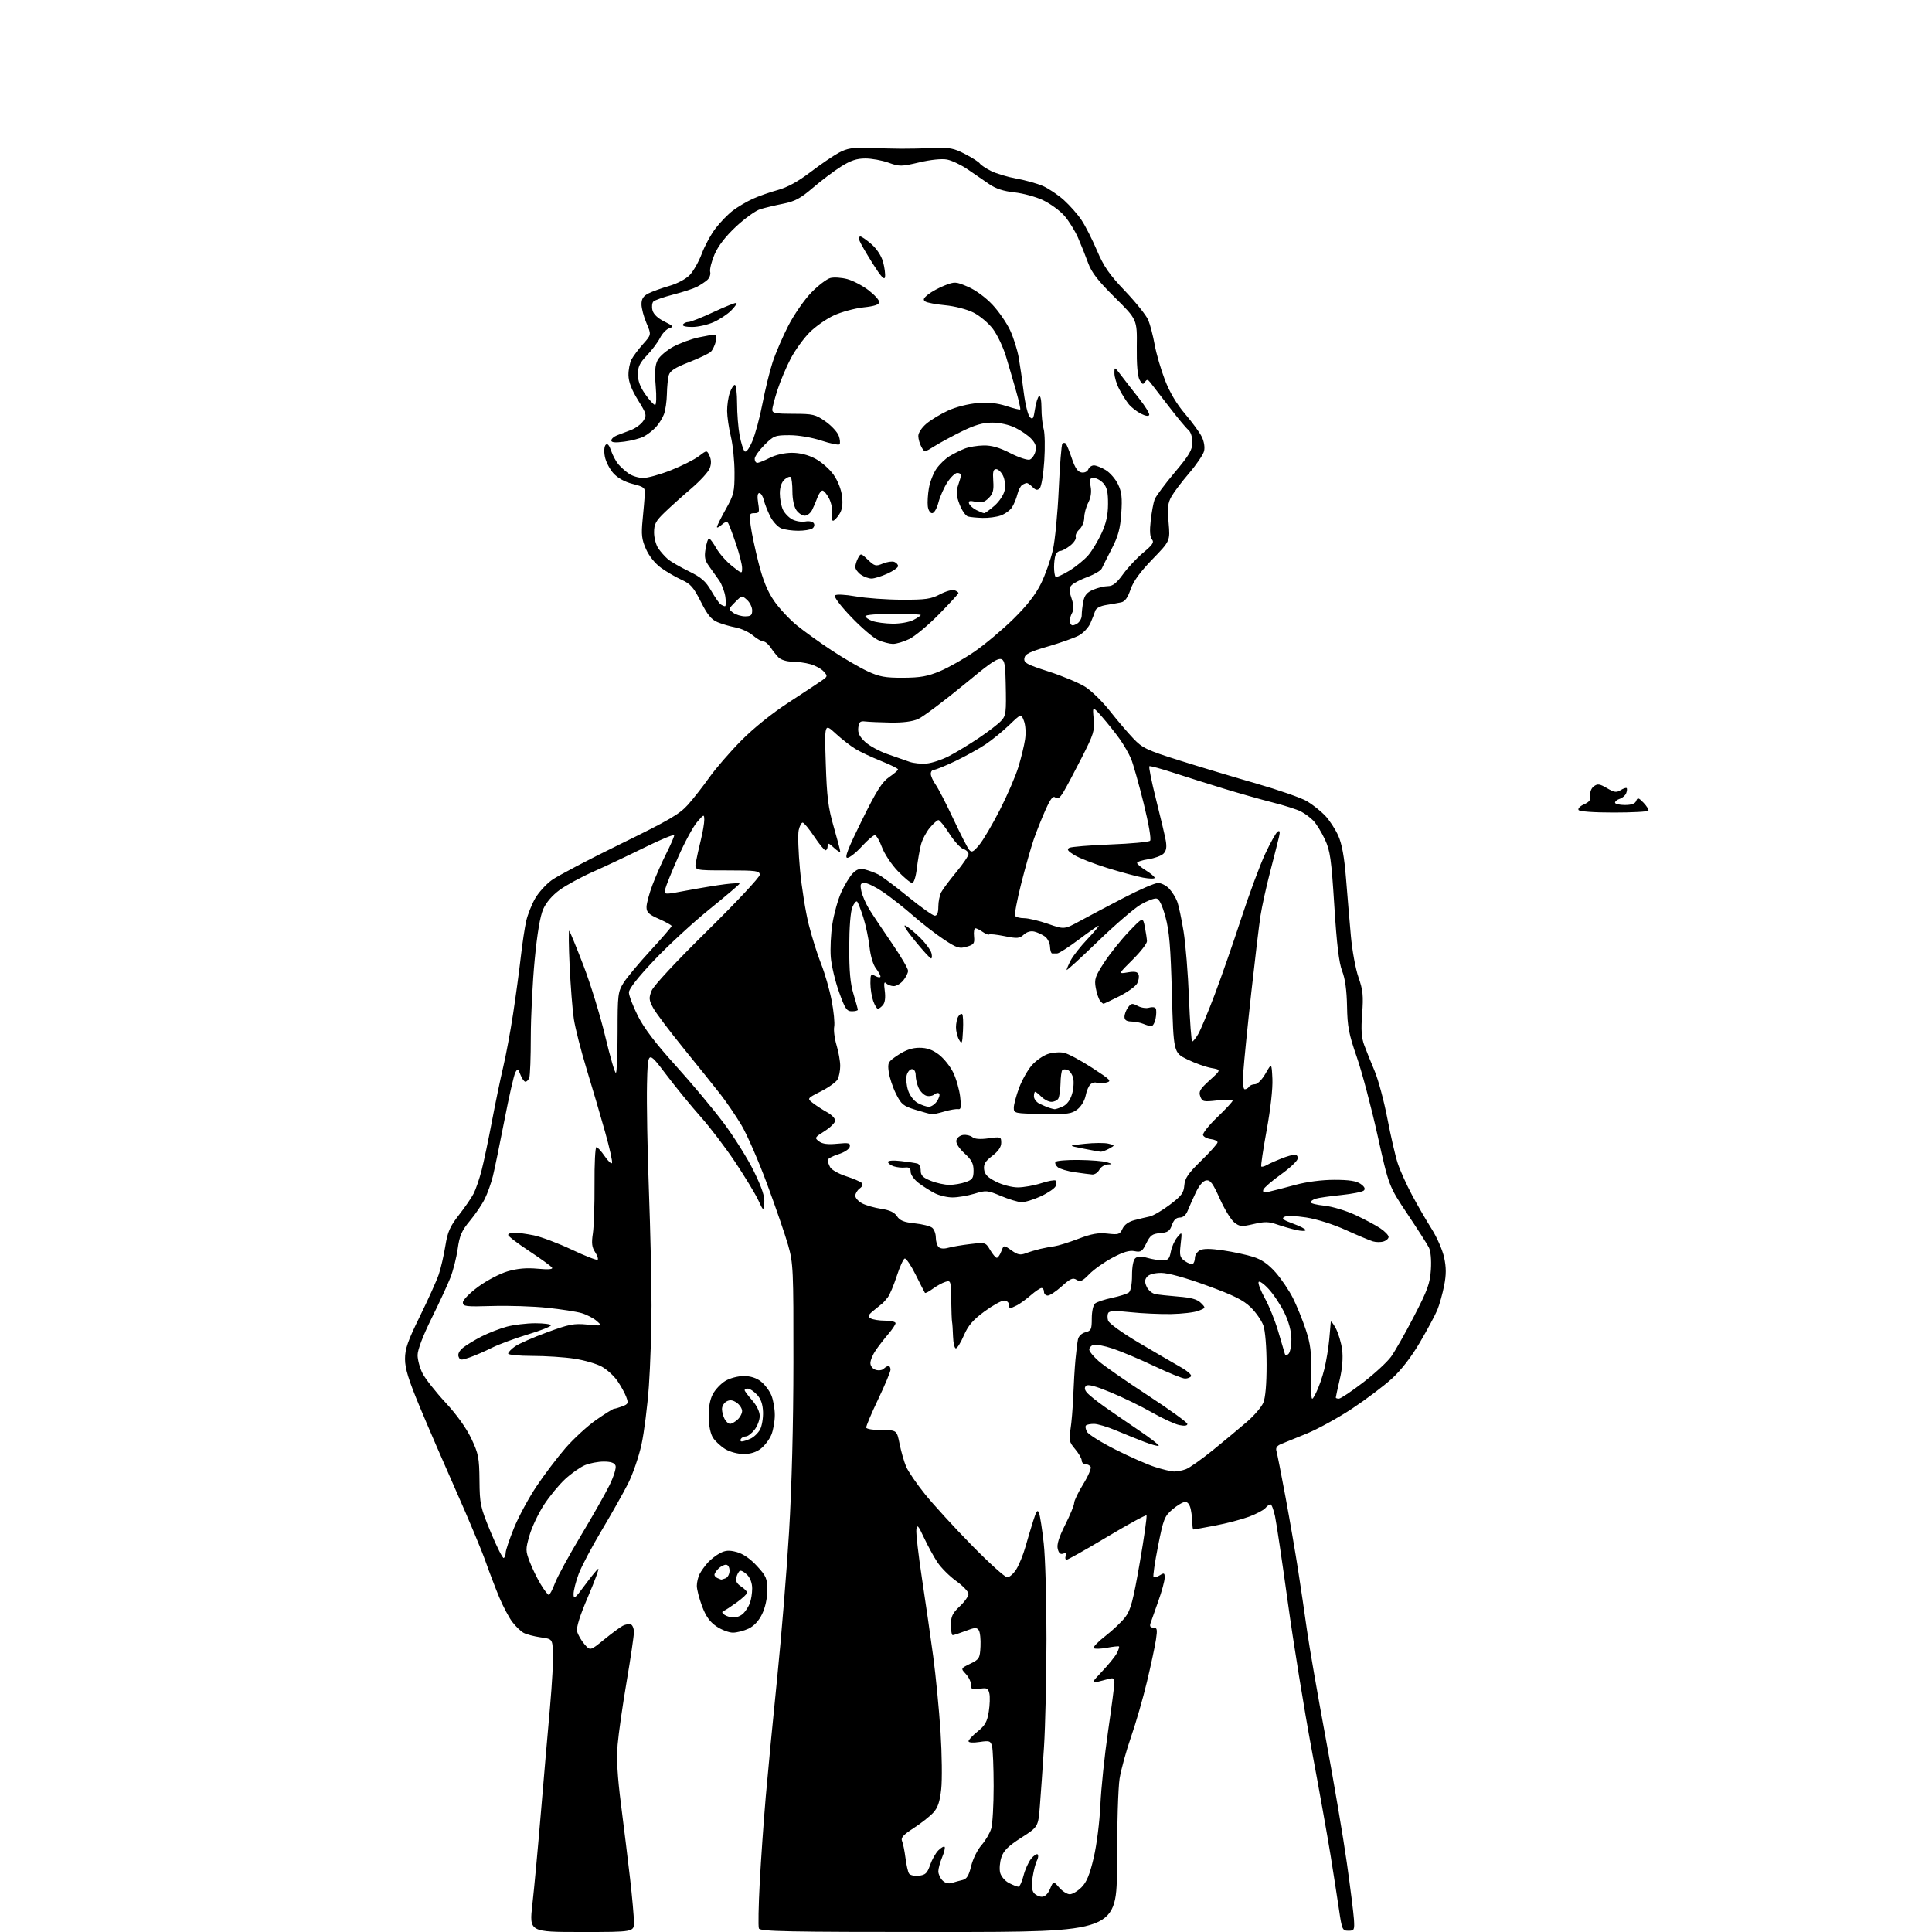 <?xml version="1.0" encoding="UTF-8" standalone="no"?>
<svg 
  version="1.1" 
  xmlns="http://www.w3.org/2000/svg" 
  xmlns:xlink="http://www.w3.org/1999/xlink" 
  xmlns:svg="http://www.w3.org/2000/svg"
  xmlns:rdf="http://www.w3.org/1999/02/22-rdf-syntax-ns#"
  xmlns:cc="http://creativecommons.org/ns#"
  xmlns:dc="http://purl.org/dc/elements/1.1/"
  viewBox="0 0 768 768"
  width="768"
  height="768"
>
<style>svg {background-color: white; }</style>"
<path stroke="none" fill="black" fill-rule="evenodd" d="M231.19,768.00C210.37,768.00 210.37,768.00 211.64,756.91C212.33,750.81 213.83,734.73 214.96,721.16C216.10,707.60 217.73,688.62 218.60,679.00C219.46,669.38 220.01,659.25 219.83,656.51C219.50,651.52 219.50,651.52 214.87,650.86C212.33,650.50 209.31,649.70 208.16,649.09C207.02,648.47 204.98,646.52 203.64,644.74C202.30,642.96 199.98,638.59 198.49,635.02C197.00,631.46 194.51,624.94 192.95,620.52C191.39,616.11 186.22,603.73 181.45,593.00C176.69,582.27 170.14,567.13 166.90,559.34C162.40,548.54 161.00,544.00 161.00,540.22C161.00,536.20 162.11,533.01 166.93,523.22C170.19,516.59 173.56,509.12 174.41,506.62C175.25,504.13 176.43,499.03 177.03,495.29C177.92,489.68 178.86,487.55 182.41,483.00C184.78,479.98 187.42,476.13 188.28,474.46C189.14,472.78 190.56,468.63 191.44,465.24C192.32,461.84 194.16,453.09 195.54,445.78C196.92,438.48 198.94,428.74 200.03,424.15C201.12,419.55 202.88,410.10 203.94,403.15C205.00,396.19 206.39,386.00 207.01,380.50C207.64,375.00 208.62,368.48 209.20,366.00C209.78,363.52 211.35,359.57 212.69,357.21C214.03,354.85 217.02,351.54 219.32,349.87C221.62,348.19 233.85,341.76 246.50,335.58C265.95,326.08 270.12,323.66 273.50,319.86C275.70,317.39 279.52,312.50 282.00,309.00C284.48,305.51 290.13,298.97 294.58,294.47C299.54,289.45 306.86,283.56 313.58,279.19C319.58,275.28 325.54,271.34 326.82,270.44C329.02,268.89 329.05,268.71 327.42,266.91C326.47,265.86 324.08,264.56 322.10,264.01C320.12,263.46 316.84,263.01 314.82,263.01C312.75,263.00 310.43,262.28 309.50,261.36C308.60,260.46 307.17,258.66 306.32,257.36C305.47,256.06 304.18,255.00 303.46,255.00C302.74,255.00 300.86,253.91 299.28,252.58C297.70,251.25 294.63,249.83 292.46,249.43C290.28,249.02 287.04,248.08 285.26,247.33C282.77,246.30 281.21,244.39 278.59,239.18C275.70,233.44 274.50,232.08 270.92,230.47C268.59,229.41 264.92,227.27 262.76,225.71C260.38,223.98 258.02,221.05 256.79,218.26C255.08,214.40 254.87,212.53 255.45,206.58C255.83,202.69 256.22,198.18 256.32,196.58C256.49,193.86 256.14,193.56 251.50,192.37C248.29,191.55 245.54,190.02 243.80,188.09C242.32,186.44 240.80,183.46 240.43,181.47C240.04,179.39 240.18,177.42 240.77,176.83C241.46,176.14 242.15,176.89 242.92,179.16C243.55,181.00 244.84,183.41 245.78,184.53C246.73,185.65 248.61,187.34 249.97,188.28C251.33,189.23 253.91,190.00 255.70,190.00C257.48,190.00 262.45,188.61 266.72,186.92C271.00,185.22 275.96,182.73 277.75,181.37C281.00,178.90 281.00,178.90 282.06,181.23C282.77,182.80 282.80,184.40 282.13,186.16C281.59,187.59 278.31,191.17 274.85,194.13C271.39,197.08 266.64,201.35 264.28,203.62C260.67,207.09 260.00,208.35 260.00,211.65C260.00,213.80 260.77,216.67 261.72,218.03C262.66,219.39 264.35,221.29 265.47,222.25C266.59,223.21 270.30,225.37 273.73,227.04C278.75,229.49 280.50,231.00 282.69,234.79C284.18,237.38 285.88,239.83 286.45,240.23C287.03,240.64 287.81,240.98 288.19,240.98C288.57,240.99 288.63,239.31 288.34,237.25C288.04,235.19 286.94,232.26 285.90,230.75C284.85,229.24 283.05,226.70 281.89,225.11C280.19,222.78 279.92,221.43 280.48,218.11C280.86,215.85 281.47,214.00 281.84,214.01C282.20,214.01 283.50,215.76 284.72,217.90C285.93,220.03 288.75,223.22 290.97,224.97C295.00,228.17 295.00,228.17 295.00,225.76C295.00,224.43 293.90,220.12 292.56,216.18C291.22,212.23 289.82,208.52 289.46,207.94C289.03,207.24 288.15,207.46 286.90,208.59C285.86,209.54 285.00,209.95 285.00,209.50C285.00,209.06 286.57,205.88 288.50,202.43C291.73,196.67 292.00,195.52 291.98,187.84C291.98,183.25 291.32,176.80 290.52,173.50C289.72,170.20 289.06,165.65 289.04,163.40C289.02,161.14 289.49,157.88 290.10,156.15C290.70,154.42 291.60,153.00 292.10,153.00C292.59,153.00 293.00,156.31 293.00,160.36C293.00,164.41 293.46,170.14 294.01,173.08C294.57,176.02 295.46,178.86 295.98,179.38C296.58,179.98 297.71,178.52 299.05,175.41C300.21,172.71 302.03,166.00 303.08,160.51C304.14,155.01 305.95,147.59 307.12,144.01C308.29,140.43 311.10,133.90 313.36,129.50C315.62,125.10 319.72,119.17 322.48,116.32C325.24,113.48 328.68,110.86 330.12,110.50C331.55,110.14 334.57,110.35 336.82,110.95C339.07,111.56 342.85,113.53 345.21,115.33C347.57,117.13 349.50,119.25 349.50,120.05C349.50,121.09 347.72,121.70 343.21,122.19C339.76,122.57 334.49,124.00 331.52,125.36C328.54,126.73 324.17,129.79 321.80,132.17C319.44,134.55 316.08,139.20 314.34,142.50C312.60,145.80 310.24,151.39 309.09,154.92C307.94,158.44 307.00,162.04 307.00,162.92C307.00,164.24 308.40,164.50 315.41,164.50C323.16,164.50 324.16,164.74 328.15,167.54C330.53,169.21 332.91,171.79 333.43,173.27C333.95,174.75 334.07,176.26 333.71,176.63C333.34,176.99 330.10,176.33 326.50,175.15C322.70,173.90 317.40,173.00 313.86,173.00C308.11,173.00 307.54,173.22 303.88,176.88C301.75,179.02 300.00,181.49 300.00,182.38C300.00,183.27 300.47,184.00 301.04,184.00C301.61,184.00 303.84,183.10 306.00,182.00C308.34,180.81 311.89,180.00 314.80,180.00C317.98,180.00 321.22,180.81 324.09,182.33C326.52,183.61 329.79,186.48 331.36,188.71C333.09,191.18 334.42,194.58 334.74,197.37C335.11,200.65 334.78,202.68 333.60,204.48C332.70,205.87 331.59,207.00 331.15,207.00C330.71,207.00 330.54,205.71 330.77,204.13C331.00,202.56 330.46,199.86 329.57,198.13C328.68,196.41 327.50,195.00 326.95,195.00C326.40,195.00 325.50,196.24 324.95,197.75C324.41,199.26 323.44,201.51 322.81,202.75C322.18,203.99 320.86,205.00 319.89,205.00C318.91,205.00 317.41,204.00 316.56,202.78C315.64,201.47 315.00,198.45 315.00,195.44C315.00,192.63 314.70,190.03 314.33,189.66C313.96,189.30 312.84,189.74 311.83,190.65C310.67,191.70 310.00,193.70 310.00,196.11C310.00,198.20 310.54,201.09 311.19,202.53C311.85,203.97 313.55,205.75 314.96,206.48C316.38,207.21 318.71,207.59 320.15,207.31C321.63,207.03 323.09,207.34 323.51,208.02C323.92,208.68 323.64,209.61 322.88,210.10C322.12,210.58 319.62,210.98 317.32,210.98C315.01,210.99 311.99,210.57 310.61,210.04C309.22,209.51 307.23,207.37 306.18,205.29C305.14,203.21 303.99,200.26 303.62,198.75C303.26,197.24 302.46,196.00 301.85,196.00C301.12,196.00 300.96,197.35 301.38,200.00C301.96,203.62 301.82,204.00 299.88,204.00C297.89,204.00 297.79,204.35 298.41,209.02C298.77,211.77 300.18,218.41 301.54,223.77C303.29,230.66 305.09,235.06 307.70,238.85C309.72,241.79 313.80,246.17 316.77,248.59C319.73,251.00 325.99,255.50 330.68,258.59C335.37,261.68 341.75,265.39 344.85,266.83C349.59,269.03 351.88,269.45 359.00,269.42C365.85,269.39 368.71,268.88 373.71,266.78C377.13,265.34 383.32,261.82 387.47,258.96C391.61,256.09 398.55,250.26 402.88,246.00C408.33,240.63 411.70,236.29 413.86,231.88C415.57,228.37 417.67,222.41 418.53,218.64C419.39,214.87 420.44,203.97 420.87,194.41C421.29,184.85 421.95,176.72 422.32,176.35C422.69,175.97 423.29,175.96 423.65,176.31C424.00,176.67 425.09,179.33 426.07,182.23C427.36,186.06 428.42,187.59 429.93,187.82C431.13,188.00 432.26,187.47 432.61,186.57C432.94,185.71 433.95,185.00 434.86,185.00C435.76,185.01 437.89,185.85 439.58,186.89C441.27,187.92 443.47,190.47 444.46,192.56C445.90,195.58 446.15,197.92 445.73,204.06C445.32,210.15 444.51,213.11 441.93,218.14C440.12,221.64 438.34,225.18 437.97,226.00C437.59,226.82 435.09,228.31 432.39,229.31C429.70,230.31 426.86,231.75 426.08,232.52C424.88,233.70 424.86,234.54 425.94,237.81C426.94,240.86 426.96,242.20 426.04,243.93C425.38,245.16 425.10,246.82 425.41,247.62C425.85,248.76 426.42,248.85 427.99,248.01C429.12,247.40 430.00,245.91 430.00,244.59C430.00,243.30 430.29,240.79 430.65,239.01C431.13,236.58 432.12,235.43 434.62,234.39C436.44,233.62 439.08,233.00 440.47,233.00C442.34,233.00 443.89,231.76 446.43,228.25C448.32,225.64 451.94,221.77 454.48,219.66C458.21,216.55 458.87,215.55 457.92,214.40C457.12,213.44 456.96,211.03 457.43,206.90C457.81,203.55 458.51,199.79 458.98,198.54C459.46,197.29 463.02,192.49 466.90,187.88C472.77,180.91 473.96,178.89 473.98,175.87C473.99,173.71 473.34,171.70 472.37,170.89C471.47,170.15 467.98,165.95 464.62,161.56C461.25,157.17 457.95,152.88 457.27,152.04C456.23,150.74 455.89,150.72 455.13,151.89C454.40,152.99 453.96,152.80 452.98,150.96C452.19,149.49 451.80,144.77 451.89,137.84C452.03,127.02 452.03,127.02 443.18,118.26C436.45,111.59 433.90,108.30 432.53,104.50C431.53,101.75 429.73,97.23 428.51,94.45C427.29,91.68 424.85,87.76 423.08,85.74C421.31,83.73 417.53,80.97 414.68,79.61C411.83,78.25 406.68,76.84 403.24,76.47C398.94,76.01 395.82,74.99 393.24,73.21C391.18,71.79 387.34,69.15 384.70,67.35C382.07,65.55 378.35,63.78 376.44,63.42C374.35,63.03 369.97,63.48 365.41,64.55C358.28,66.23 357.56,66.24 353.17,64.66C350.60,63.74 346.46,62.99 343.96,63.00C340.56,63.00 338.12,63.82 334.27,66.25C331.44,68.04 326.42,71.83 323.11,74.67C318.24,78.85 315.98,80.06 311.29,80.99C308.11,81.62 304.01,82.60 302.18,83.17C300.35,83.74 296.02,86.86 292.55,90.10C288.40,93.99 285.50,97.75 284.04,101.13C282.83,103.95 282.05,107.07 282.31,108.07C282.57,109.07 282.04,110.53 281.14,111.31C280.24,112.10 278.38,113.32 277.02,114.03C275.65,114.74 271.43,116.12 267.63,117.09C263.84,118.07 260.28,119.32 259.74,119.86C259.19,120.41 259.02,121.96 259.37,123.32C259.76,124.89 261.46,126.51 264.06,127.80C267.66,129.58 267.90,129.90 266.06,130.48C264.92,130.84 263.26,132.57 262.38,134.32C261.50,136.07 259.15,139.20 257.16,141.27C254.32,144.24 253.55,145.85 253.55,148.80C253.55,151.35 254.50,153.89 256.52,156.75C258.16,159.07 259.90,160.97 260.40,160.98C260.90,160.99 261.02,157.71 260.65,153.44C260.18,147.84 260.38,145.16 261.43,143.14C262.21,141.63 265.02,139.24 267.67,137.81C270.33,136.38 274.88,134.72 277.80,134.11C280.71,133.50 283.58,133.00 284.16,133.00C284.81,133.00 284.96,134.06 284.54,135.75C284.17,137.26 283.30,139.08 282.61,139.79C281.92,140.49 278.02,142.37 273.93,143.96C268.31,146.15 266.35,147.41 265.85,149.17C265.49,150.45 265.15,153.83 265.10,156.68C265.04,159.54 264.52,163.14 263.93,164.68C263.35,166.23 261.88,168.56 260.68,169.85C259.48,171.13 257.33,172.80 255.91,173.54C254.48,174.28 250.99,175.20 248.16,175.57C244.54,176.05 243.00,175.91 243.00,175.11C243.00,174.47 244.01,173.56 245.25,173.07C246.49,172.58 249.00,171.62 250.83,170.94C252.66,170.25 254.85,168.63 255.71,167.33C257.17,165.09 257.06,164.63 253.57,158.98C251.05,154.90 249.86,151.77 249.82,149.15C249.79,147.03 250.34,144.22 251.03,142.90C251.72,141.58 253.79,138.82 255.62,136.77C258.95,133.05 258.95,133.05 256.98,128.44C255.89,125.91 255.00,122.53 255.00,120.94C255.00,118.79 255.71,117.69 257.75,116.65C259.26,115.88 262.99,114.54 266.03,113.66C269.26,112.73 272.66,110.92 274.21,109.29C275.67,107.75 277.81,103.96 278.97,100.85C280.12,97.74 282.58,93.22 284.43,90.80C286.27,88.38 289.35,85.21 291.26,83.75C293.16,82.30 296.70,80.20 299.11,79.09C301.53,77.99 306.05,76.38 309.17,75.54C312.99,74.49 317.24,72.17 322.17,68.41C326.20,65.34 331.30,61.87 333.50,60.69C336.77,58.94 338.91,58.59 345.25,58.81C349.51,58.95 355.36,59.09 358.25,59.11C361.14,59.13 366.88,59.02 371.00,58.85C377.55,58.59 379.16,58.90 383.68,61.26C386.53,62.74 389.15,64.43 389.50,65.00C389.85,65.56 391.82,66.89 393.87,67.93C395.93,68.98 400.51,70.36 404.05,71.00C407.60,71.63 412.36,72.97 414.62,73.96C416.89,74.96 420.64,77.49 422.96,79.58C425.27,81.67 428.40,85.21 429.89,87.44C431.39,89.67 434.15,95.10 436.03,99.50C438.76,105.94 440.96,109.11 447.25,115.71C451.55,120.23 455.69,125.41 456.45,127.22C457.20,129.03 458.35,133.44 459.00,137.01C459.64,140.58 461.48,146.89 463.07,151.03C464.97,155.96 467.74,160.62 471.08,164.53C473.89,167.81 476.88,171.92 477.73,173.64C478.65,175.52 479.01,177.82 478.63,179.35C478.27,180.76 475.62,184.67 472.74,188.04C469.86,191.40 466.69,195.58 465.70,197.33C464.22,199.93 464.01,201.80 464.54,207.77C465.17,215.03 465.17,215.03 458.08,222.34C453.18,227.41 450.51,231.09 449.40,234.33C448.28,237.62 447.17,239.14 445.65,239.45C444.47,239.69 441.79,240.16 439.70,240.50C437.37,240.87 435.69,241.77 435.37,242.81C435.09,243.74 434.23,245.94 433.46,247.70C432.70,249.47 430.60,251.69 428.79,252.65C426.98,253.61 421.45,255.56 416.50,257.00C409.21,259.12 407.44,260.01 407.20,261.69C406.93,263.49 408.17,264.16 416.89,266.96C422.38,268.73 428.91,271.46 431.39,273.03C433.86,274.60 438.28,278.92 441.19,282.62C444.11,286.33 448.30,291.25 450.51,293.56C454.14,297.39 455.85,298.19 469.01,302.34C476.98,304.85 490.70,308.97 499.50,311.50C508.30,314.04 517.30,317.17 519.50,318.47C521.70,319.77 524.94,322.33 526.70,324.16C528.46,326.00 530.84,329.64 532.00,332.25C533.46,335.56 534.39,340.71 535.07,349.25C535.61,355.99 536.47,366.23 536.99,372.00C537.50,377.77 538.86,385.20 540.02,388.50C541.79,393.56 542.02,395.83 541.48,403.00C540.99,409.37 541.21,412.50 542.32,415.50C543.14,417.70 544.99,422.31 546.44,425.75C547.89,429.19 550.17,437.69 551.51,444.65C552.85,451.61 554.69,459.60 555.61,462.40C556.53,465.21 559.08,470.88 561.28,475.00C563.48,479.12 567.00,485.20 569.10,488.51C571.20,491.81 573.43,496.92 574.07,499.87C574.93,503.92 574.93,506.67 574.06,511.11C573.42,514.35 572.20,518.68 571.35,520.75C570.49,522.81 567.39,528.59 564.45,533.60C561.06,539.38 557.00,544.64 553.31,548.02C550.11,550.94 542.94,556.35 537.38,560.02C531.81,563.70 523.71,568.14 519.38,569.90C515.04,571.65 510.46,573.52 509.19,574.05C507.63,574.70 507.04,575.58 507.40,576.76C507.69,577.72 509.30,585.91 510.99,594.97C512.67,604.03 514.92,617.08 515.99,623.97C517.07,630.86 518.66,641.67 519.54,648.00C520.42,654.33 523.78,673.67 527.00,691.00C530.22,708.33 534.00,730.60 535.39,740.50C536.79,750.40 538.06,760.52 538.22,763.00C538.48,767.21 538.34,767.50 536.00,767.50C533.63,767.50 533.44,767.06 532.26,759.00C531.57,754.33 530.07,744.65 528.92,737.50C527.77,730.35 524.39,711.45 521.41,695.50C518.44,679.55 514.17,653.23 511.94,637.00C509.70,620.77 507.41,605.36 506.85,602.75C506.29,600.14 505.48,598.00 505.04,598.00C504.60,598.00 503.70,598.66 503.03,599.46C502.36,600.27 499.44,601.81 496.54,602.90C493.64,603.98 487.56,605.58 483.02,606.44C478.49,607.30 474.60,608.00 474.39,608.00C474.18,608.00 474.00,606.93 474.00,605.63C474.00,604.32 473.72,601.84 473.38,600.13C472.98,598.14 472.16,597.01 471.12,597.04C470.23,597.06 467.96,598.40 466.07,600.01C462.90,602.72 462.47,603.81 460.33,614.64C459.05,621.08 458.25,626.59 458.55,626.88C458.85,627.18 459.97,626.88 461.05,626.20C462.77,625.13 463.00,625.25 462.97,627.24C462.96,628.48 461.82,632.65 460.44,636.50C459.06,640.35 457.66,644.29 457.35,645.25C456.94,646.47 457.30,647.00 458.50,647.00C459.99,647.00 460.13,647.64 459.52,651.75C459.13,654.36 457.52,661.90 455.94,668.50C454.37,675.10 451.51,685.00 449.59,690.50C447.68,696.00 445.64,703.42 445.06,707.00C444.49,710.58 444.01,725.76 444.01,740.75C444.00,768.00 444.00,768.00 373.11,768.00C312.59,768.00 302.13,767.79 301.67,766.57C301.36,765.79 301.52,757.57 302.01,748.32C302.50,739.07 303.59,723.62 304.42,714.00C305.25,704.38 307.28,683.23 308.94,667.00C310.60,650.77 312.72,624.67 313.66,609.00C314.74,591.03 315.38,566.09 315.40,541.50C315.44,504.63 315.32,502.09 313.30,495.00C312.13,490.88 308.37,479.95 304.95,470.72C301.54,461.49 296.93,450.92 294.71,447.22C292.49,443.52 288.75,438.02 286.39,435.00C284.03,431.98 277.46,423.79 271.80,416.82C266.13,409.84 260.65,402.55 259.61,400.61C257.95,397.50 257.88,396.68 259.04,393.79C259.83,391.83 268.79,382.20 281.19,370.00C292.64,358.73 302.01,348.71 302.01,347.75C302.00,346.17 300.71,346.00 289.02,346.00C276.05,346.00 276.05,346.00 276.63,342.75C276.95,340.96 277.84,336.96 278.61,333.86C279.37,330.75 279.98,327.15 279.96,325.86C279.92,323.60 279.80,323.64 277.07,326.83C275.50,328.67 272.15,334.86 269.63,340.58C267.10,346.31 264.77,352.06 264.45,353.36C263.85,355.73 263.85,355.73 273.18,353.96C278.30,353.00 285.09,351.88 288.25,351.49C291.41,351.09 294.00,350.99 294.00,351.26C294.00,351.53 288.62,356.10 282.05,361.42C275.48,366.73 265.58,375.85 260.05,381.69C253.53,388.57 250.00,393.08 250.00,394.51C250.00,395.73 251.59,399.90 253.53,403.78C255.97,408.67 260.57,414.72 268.54,423.53C274.86,430.51 283.46,440.79 287.63,446.36C291.81,451.94 297.24,460.60 299.69,465.62C302.89,472.18 304.05,475.69 303.82,478.12C303.49,481.50 303.49,481.50 301.38,477.00C300.22,474.52 296.12,467.77 292.28,462.00C288.43,456.23 282.27,448.12 278.59,444.00C274.91,439.88 268.66,432.23 264.70,427.00C257.50,417.50 257.50,417.50 257.19,431.00C257.02,438.43 257.36,457.32 257.94,473.00C258.52,488.68 259.00,509.38 258.99,519.00C258.98,528.62 258.51,543.02 257.94,551.00C257.37,558.98 256.05,569.43 255.00,574.24C253.95,579.04 251.55,586.02 249.67,589.74C247.78,593.46 243.04,601.86 239.14,608.40C235.23,614.95 231.12,622.72 230.02,625.69C228.91,628.65 228.00,632.23 228.00,633.65C228.00,635.89 228.56,635.46 232.42,630.22C234.85,626.92 237.26,623.96 237.78,623.64C238.30,623.31 236.50,628.26 233.78,634.62C230.44,642.42 229.02,646.96 229.42,648.55C229.75,649.85 231.05,652.11 232.31,653.58C234.61,656.25 234.61,656.25 240.14,651.75C243.18,649.27 246.53,646.80 247.58,646.26C248.64,645.72 250.06,645.47 250.75,645.72C251.44,645.96 252.00,647.37 251.99,648.83C251.99,650.30 250.68,659.15 249.09,668.50C247.50,677.85 245.89,689.10 245.52,693.50C245.03,699.22 245.42,706.08 246.88,717.50C248.01,726.30 249.62,739.51 250.47,746.85C251.31,754.18 252.00,761.95 252.00,764.10C252.00,768.00 252.00,768.00 231.19,768.00zM414.17,754.00C415.38,754.00 416.59,752.83 417.42,750.85C418.75,747.69 418.75,747.69 421.05,750.35C422.32,751.81 424.21,753.00 425.26,753.00C426.30,753.00 428.39,751.76 429.90,750.25C431.96,748.19 433.18,745.24 434.76,738.50C435.96,733.42 437.11,724.26 437.42,717.49C437.71,710.88 439.09,697.68 440.48,688.15C441.87,678.61 443.00,669.90 443.00,668.79C443.00,667.17 442.55,666.89 440.75,667.39C439.51,667.73 437.38,668.29 436.00,668.63C433.81,669.17 434.07,668.65 438.13,664.38C440.68,661.69 443.31,658.45 443.97,657.16C444.62,655.88 445.01,654.68 444.83,654.50C444.65,654.32 442.48,654.55 440.00,655.01C437.52,655.47 435.18,655.54 434.78,655.16C434.39,654.78 436.47,652.61 439.40,650.34C442.33,648.07 445.90,644.69 447.32,642.83C449.47,640.01 450.44,636.37 453.08,621.18C454.82,611.14 456.02,602.69 455.74,602.40C455.45,602.12 448.41,605.96 440.09,610.94C431.77,615.92 424.54,620.00 424.02,620.00C423.49,620.00 423.32,619.32 423.64,618.49C424.05,617.42 423.76,617.15 422.65,617.58C421.56,618.00 420.90,617.43 420.47,615.72C420.03,613.99 420.92,611.13 423.42,606.15C425.39,602.25 427.00,598.32 427.00,597.43C427.00,596.53 428.62,593.18 430.60,589.97C432.58,586.76 433.90,583.65 433.54,583.07C433.18,582.48 432.23,582.00 431.44,582.00C430.65,582.00 430.00,581.36 430.00,580.58C430.00,579.79 428.82,577.75 427.37,576.03C425.02,573.23 424.83,572.43 425.53,568.21C425.96,565.62 426.45,559.67 426.63,555.00C426.81,550.33 427.20,543.80 427.51,540.50C427.81,537.20 428.27,533.54 428.52,532.36C428.79,531.12 430.04,529.96 431.49,529.59C433.74,529.03 434.00,528.46 434.00,524.10C434.00,521.30 434.56,518.78 435.32,518.15C436.04,517.55 439.08,516.54 442.07,515.91C445.06,515.28 448.06,514.31 448.75,513.76C449.49,513.17 450.00,510.40 450.00,507.00C450.00,503.44 450.51,500.83 451.33,500.14C452.25,499.38 453.70,499.34 456.07,500.02C457.95,500.56 460.68,501.00 462.13,501.00C464.35,501.00 464.88,500.45 465.42,497.57C465.77,495.69 466.93,493.10 467.99,491.82C469.91,489.50 469.91,489.50 469.33,494.61C468.82,499.14 469.01,499.89 471.04,501.32C472.30,502.20 473.70,502.68 474.16,502.40C474.62,502.11 475.00,501.02 475.00,499.98C475.00,498.93 475.88,497.60 476.96,497.02C478.34,496.29 481.11,496.29 486.21,497.05C490.22,497.64 495.63,498.80 498.23,499.64C501.55,500.70 504.19,502.54 507.09,505.82C509.35,508.40 512.45,512.98 513.97,516.00C515.48,519.02 517.77,524.65 519.05,528.50C520.95,534.25 521.35,537.47 521.27,546.50C521.16,557.50 521.16,557.50 523.10,553.76C524.16,551.71 525.67,547.43 526.44,544.26C527.22,541.09 528.09,535.80 528.39,532.50C528.69,529.20 528.96,526.05 529.01,525.50C529.05,524.95 529.94,526.08 530.98,528.00C532.02,529.92 533.16,533.75 533.52,536.50C533.93,539.72 533.60,543.93 532.58,548.31C531.71,552.06 531.00,555.32 531.00,555.56C531.00,555.80 531.56,556.00 532.25,555.99C532.94,555.98 537.24,553.11 541.81,549.60C546.39,546.09 551.39,541.48 552.94,539.36C554.48,537.24 558.60,530.01 562.07,523.29C567.50,512.82 568.46,510.18 568.81,504.68C569.05,500.81 568.73,497.33 568.00,495.89C567.33,494.57 563.48,488.55 559.43,482.50C552.09,471.50 552.09,471.50 547.56,451.14C545.07,439.95 541.37,426.00 539.33,420.14C536.19,411.07 535.61,408.10 535.47,400.00C535.35,393.66 534.71,389.00 533.53,386.00C532.27,382.76 531.39,375.52 530.42,360.16C529.23,341.41 528.77,338.18 526.66,333.66C525.33,330.82 523.28,327.49 522.10,326.26C520.91,325.03 518.69,323.37 517.15,322.58C515.62,321.78 510.57,320.17 505.93,319.00C501.29,317.82 492.55,315.35 486.50,313.50C480.45,311.65 471.45,308.81 466.50,307.19C461.55,305.57 457.23,304.40 456.90,304.59C456.57,304.78 457.76,310.68 459.53,317.72C461.31,324.75 463.05,332.14 463.41,334.15C463.87,336.78 463.62,338.23 462.51,339.34C461.67,340.19 458.96,341.18 456.49,341.55C454.02,341.92 452.00,342.59 452.00,343.03C452.00,343.47 453.57,344.81 455.50,346.00C457.42,347.19 459.00,348.52 459.00,348.95C459.00,349.39 456.93,349.35 454.40,348.88C451.86,348.41 445.45,346.67 440.15,345.03C434.84,343.38 428.95,341.08 427.06,339.91C424.44,338.30 423.96,337.61 425.06,337.03C425.85,336.61 433.20,336.01 441.39,335.69C449.58,335.38 456.69,334.71 457.18,334.22C457.71,333.69 456.66,327.60 454.61,319.28C452.69,311.56 450.45,303.62 449.62,301.64C448.79,299.65 446.75,296.10 445.09,293.76C443.42,291.42 440.30,287.50 438.16,285.05C434.26,280.61 434.26,280.61 434.75,285.75C435.20,290.44 434.79,291.78 430.00,301.19C427.11,306.86 423.86,312.98 422.77,314.79C421.30,317.23 420.47,317.80 419.54,317.03C418.58,316.24 417.63,317.43 415.59,321.97C414.12,325.26 412.01,330.55 410.91,333.73C409.82,336.90 407.57,344.81 405.93,351.30C404.29,357.79 403.21,363.53 403.53,364.05C403.85,364.57 405.47,365.00 407.12,365.00C408.77,365.00 413.04,366.01 416.60,367.25C423.07,369.50 423.07,369.50 429.28,366.12C432.70,364.25 440.57,360.09 446.77,356.87C452.97,353.64 459.08,351.00 460.35,351.00C461.61,351.00 463.60,352.01 464.76,353.25C465.92,354.49 467.35,356.78 467.94,358.34C468.54,359.91 469.68,365.27 470.49,370.26C471.30,375.25 472.26,387.13 472.63,396.66C473.00,406.20 473.59,414.00 473.94,414.00C474.29,414.00 475.35,412.68 476.30,411.07C477.25,409.46 480.21,402.38 482.88,395.32C485.54,388.27 490.30,374.62 493.44,365.00C496.58,355.38 500.86,343.85 502.95,339.39C505.03,334.93 507.27,330.95 507.91,330.56C508.75,330.04 508.90,330.63 508.43,332.67C508.07,334.22 506.49,340.45 504.92,346.50C503.35,352.55 501.62,360.43 501.07,364.00C500.52,367.57 498.87,381.30 497.41,394.50C495.95,407.70 494.54,421.76 494.27,425.75C493.95,430.46 494.15,433.00 494.83,433.00C495.41,433.00 496.16,432.55 496.50,432.00C496.84,431.45 497.91,431.00 498.87,431.00C499.89,431.00 501.65,429.21 503.07,426.75C505.50,422.50 505.50,422.50 505.80,428.86C505.98,432.68 505.07,440.83 503.52,449.25C502.11,456.97 501.14,463.47 501.38,463.71C501.61,463.95 502.64,463.67 503.65,463.09C504.67,462.52 507.24,461.36 509.37,460.53C511.50,459.69 513.90,459.00 514.70,459.00C515.52,459.00 516.01,459.73 515.82,460.68C515.64,461.61 512.61,464.43 509.08,466.94C505.55,469.46 502.45,472.15 502.20,472.91C501.84,473.98 502.41,474.15 504.62,473.67C506.20,473.32 510.84,472.12 514.93,471.01C519.51,469.77 525.47,469.00 530.46,469.00C536.29,469.00 539.20,469.45 540.86,470.62C542.40,471.69 542.84,472.56 542.17,473.23C541.62,473.78 537.53,474.60 533.08,475.05C528.64,475.50 524.10,476.15 523.00,476.50C521.90,476.85 521.00,477.49 521.00,477.93C521.00,478.36 523.50,478.98 526.56,479.29C529.62,479.61 535.13,481.27 538.81,482.99C542.49,484.70 546.96,487.10 548.74,488.30C550.53,489.51 551.99,491.03 551.99,491.68C552.00,492.33 551.10,493.15 550.00,493.50C548.90,493.85 546.99,493.84 545.75,493.47C544.51,493.10 539.67,491.07 535.00,488.95C530.06,486.71 523.48,484.62 519.29,483.97C515.09,483.32 511.43,483.22 510.52,483.73C509.34,484.39 510.17,485.02 513.99,486.40C516.74,487.39 519.00,488.56 519.00,488.99C519.00,489.43 517.31,489.40 515.25,488.94C513.19,488.47 509.73,487.47 507.57,486.72C504.36,485.60 502.67,485.57 498.33,486.58C493.55,487.69 492.80,487.63 490.65,485.94C489.35,484.91 486.75,480.67 484.89,476.51C482.15,470.39 481.12,468.99 479.50,469.22C478.25,469.40 476.70,471.18 475.37,474.00C474.20,476.48 472.75,479.74 472.14,481.25C471.44,483.01 470.30,484.00 468.97,484.00C467.57,484.00 466.56,484.96 465.87,486.94C465.02,489.38 464.21,489.94 461.17,490.19C458.06,490.45 457.23,491.06 455.69,494.21C454.08,497.50 453.54,497.86 451.03,497.36C448.97,496.94 446.52,497.67 442.22,499.97C438.94,501.71 434.79,504.65 433.00,506.50C430.30,509.29 429.44,509.67 427.95,508.74C426.47,507.81 425.47,508.25 422.08,511.31C419.83,513.34 417.32,515.00 416.50,515.00C415.67,515.00 415.00,514.33 415.00,513.50C415.00,512.67 414.57,512.00 414.03,512.00C413.50,512.00 411.59,513.28 409.78,514.85C407.98,516.42 405.52,518.22 404.32,518.85C403.11,519.48 401.88,520.00 401.57,520.00C401.25,520.00 401.00,519.33 401.00,518.50C401.00,517.67 400.15,517.00 399.11,517.00C398.07,517.00 394.55,518.96 391.29,521.36C386.74,524.72 384.85,526.92 383.15,530.86C381.94,533.69 380.51,536.00 379.97,536.00C379.44,536.00 378.93,533.86 378.85,531.25C378.76,528.64 378.59,526.05 378.46,525.50C378.34,524.95 378.18,520.98 378.12,516.68C378.00,509.07 377.94,508.88 375.77,509.57C374.54,509.96 372.30,511.20 370.78,512.32C369.27,513.44 367.87,514.16 367.68,513.93C367.49,513.69 365.83,510.45 363.99,506.73C362.14,503.00 360.18,500.11 359.63,500.29C359.08,500.47 357.66,503.62 356.47,507.27C355.28,510.93 353.68,514.72 352.91,515.71C352.13,516.69 351.24,517.73 350.92,518.00C350.60,518.27 349.04,519.54 347.46,520.81C345.10,522.70 344.84,523.29 346.04,524.04C346.84,524.55 349.41,524.98 351.75,524.98C354.09,524.99 356.00,525.43 356.00,525.97C356.00,526.50 354.73,528.41 353.19,530.22C351.64,532.02 349.39,534.92 348.19,536.65C346.98,538.39 346.00,540.72 346.00,541.84C346.00,543.02 346.88,544.14 348.10,544.53C349.26,544.90 350.70,544.70 351.30,544.10C351.91,543.49 352.76,543.00 353.20,543.00C353.64,543.00 354.00,543.66 354.00,544.47C354.00,545.27 351.79,550.56 349.09,556.22C346.39,561.87 344.25,566.95 344.34,567.50C344.43,568.05 347.20,568.50 350.50,568.50C356.50,568.50 356.50,568.50 357.61,574.00C358.22,577.02 359.39,581.08 360.20,583.00C361.02,584.92 364.41,589.88 367.73,594.00C371.06,598.12 379.40,607.24 386.27,614.25C393.14,621.26 399.49,627.00 400.39,627.00C401.29,627.00 402.93,625.54 404.04,623.75C405.14,621.96 406.74,618.02 407.60,615.00C408.45,611.98 409.86,607.26 410.73,604.52C412.02,600.47 412.45,599.91 413.05,601.52C413.46,602.61 414.29,608.00 414.90,613.50C415.52,619.00 416.01,636.10 415.99,651.50C415.97,666.90 415.53,686.25 415.00,694.50C414.47,702.75 413.74,713.26 413.37,717.85C412.71,726.20 412.71,726.20 405.96,730.53C400.78,733.85 398.94,735.67 398.06,738.33C397.43,740.24 397.21,742.98 397.57,744.43C397.94,745.89 399.50,747.72 401.07,748.53C402.63,749.34 404.32,750.00 404.83,750.00C405.34,750.00 406.26,748.04 406.86,745.63C407.47,743.23 408.83,740.20 409.89,738.88C410.96,737.57 412.13,736.80 412.49,737.16C412.86,737.53 412.72,738.65 412.18,739.66C411.64,740.67 410.88,743.64 410.48,746.26C410.00,749.51 410.16,751.49 411.01,752.51C411.69,753.33 413.11,754.00 414.17,754.00zM378.40,748.50C379.55,748.13 381.48,747.60 382.67,747.32C384.32,746.92 385.14,745.57 386.05,741.79C386.71,739.02 388.56,735.29 390.18,733.45C391.79,731.61 393.53,728.63 394.05,726.81C394.57,725.00 394.99,717.44 394.99,710.01C394.98,702.58 394.69,695.45 394.35,694.16C393.77,692.02 393.35,691.87 389.36,692.47C386.78,692.86 385.00,692.73 385.00,692.16C385.00,691.63 386.63,689.88 388.63,688.28C391.57,685.92 392.41,684.43 393.05,680.43C393.48,677.72 393.59,674.44 393.28,673.14C392.80,671.09 392.29,670.85 389.36,671.33C386.43,671.80 386.00,671.60 386.00,669.75C386.00,668.58 385.07,666.64 383.93,665.43C381.87,663.23 381.87,663.23 385.68,661.36C389.28,659.61 389.52,659.21 389.76,654.50C389.90,651.75 389.60,648.86 389.10,648.08C388.31,646.87 387.54,646.90 383.80,648.33C381.40,649.25 379.11,650.00 378.72,650.00C378.32,650.00 378.00,648.17 378.00,645.93C378.00,642.58 378.61,641.29 381.50,638.56C383.43,636.75 385.00,634.53 385.00,633.63C385.00,632.73 382.81,630.42 380.13,628.50C377.46,626.58 374.08,623.21 372.63,621.01C371.17,618.81 368.78,614.42 367.30,611.26C365.01,606.34 364.57,605.86 364.27,608.01C364.07,609.38 365.08,618.16 366.50,627.51C367.92,636.85 369.93,650.80 370.97,658.50C372.00,666.20 373.31,679.70 373.88,688.50C374.44,697.30 374.56,707.52 374.15,711.22C373.59,716.29 372.80,718.60 370.95,720.61C369.60,722.07 366.10,724.82 363.17,726.72C359.10,729.35 358.02,730.55 358.57,731.83C358.97,732.75 359.58,735.75 359.93,738.50C360.28,741.25 360.91,744.06 361.33,744.74C361.76,745.43 363.48,745.82 365.24,745.63C367.87,745.34 368.59,744.66 369.72,741.39C370.46,739.25 371.94,736.62 373.00,735.56C374.07,734.49 375.19,733.85 375.49,734.15C375.78,734.45 375.35,736.32 374.51,738.31C373.68,740.31 373.00,742.82 373.00,743.90C373.00,744.97 373.74,746.60 374.65,747.51C375.70,748.56 377.06,748.92 378.40,748.50zM291.33,649.00C289.75,649.00 286.82,647.88 284.81,646.52C282.15,644.71 280.59,642.52 279.08,638.48C277.94,635.42 277.00,631.79 277.00,630.40C277.00,629.01 277.51,626.89 278.12,625.68C278.74,624.48 280.21,622.44 281.37,621.15C282.54,619.87 284.74,618.16 286.27,617.37C288.42,616.25 289.89,616.16 292.89,616.97C295.37,617.64 298.24,619.62 300.88,622.48C304.61,626.53 305.00,627.45 305.00,632.16C305.00,635.36 304.21,639.00 302.96,641.59C301.63,644.33 299.73,646.37 297.55,647.41C295.71,648.28 292.91,649.00 291.33,649.00zM291.68,642.98C292.88,642.99 294.60,642.26 295.51,641.34C296.42,640.43 297.58,638.61 298.08,637.28C298.59,635.95 299.00,633.32 299.00,631.43C299.00,629.31 298.22,627.22 296.96,625.96C295.84,624.84 294.55,624.16 294.08,624.45C293.62,624.73 293.00,625.89 292.71,627.02C292.33,628.45 292.90,629.54 294.59,630.65C295.91,631.52 297.00,632.63 297.00,633.11C297.00,633.59 295.17,635.31 292.94,636.93C290.70,638.55 288.34,640.10 287.69,640.36C286.85,640.71 286.94,641.16 288.00,641.91C288.82,642.49 290.48,642.98 291.68,642.98zM218.16,634.00C218.53,634.00 219.65,631.86 220.64,629.25C221.64,626.64 226.21,618.26 230.79,610.63C235.38,603.01 240.52,593.95 242.22,590.51C243.95,587.01 245.03,583.53 244.69,582.62C244.25,581.49 242.83,581.00 240.00,581.00C237.76,581.00 234.40,581.64 232.53,582.42C230.65,583.21 227.11,585.70 224.65,587.97C222.19,590.24 218.37,594.89 216.16,598.30C213.96,601.71 211.40,607.13 210.48,610.35C208.89,615.87 208.90,616.45 210.58,620.85C211.55,623.41 213.51,627.41 214.92,629.75C216.33,632.09 217.79,634.00 218.16,634.00zM286.67,627.92C286.76,627.96 287.55,627.73 288.42,627.39C289.29,627.06 290.00,625.71 290.00,624.39C290.00,622.99 289.41,622.00 288.57,622.00C287.79,622.00 286.44,622.71 285.57,623.57C284.71,624.44 284.00,625.52 284.00,625.99C284.00,626.45 284.56,627.06 285.25,627.34C285.94,627.62 286.58,627.88 286.67,627.92zM200.25,619.32C200.66,619.08 201.01,618.12 201.02,617.19C201.03,616.26 202.51,611.86 204.31,607.42C206.11,602.98 210.12,595.55 213.21,590.92C216.30,586.29 221.51,579.41 224.78,575.64C228.06,571.87 233.58,566.80 237.05,564.39C240.52,561.98 243.70,560.00 244.11,560.00C244.53,560.00 246.02,559.56 247.42,559.03C249.72,558.16 249.87,557.78 248.93,555.28C248.36,553.75 246.78,550.89 245.43,548.93C244.08,546.96 241.29,544.42 239.24,543.28C237.18,542.13 232.26,540.70 228.31,540.10C224.35,539.49 216.82,539.00 211.56,539.00C206.30,539.00 202.00,538.58 202.00,538.07C202.00,537.56 203.24,536.27 204.75,535.21C206.26,534.15 211.99,531.63 217.47,529.62C226.23,526.39 228.17,526.02 233.47,526.54C239.50,527.13 239.50,527.13 237.17,525.09C235.89,523.97 233.19,522.57 231.17,521.98C229.15,521.39 223.00,520.44 217.50,519.86C212.00,519.28 202.21,518.96 195.75,519.15C185.09,519.47 184.00,519.34 184.00,517.75C184.00,516.76 186.67,514.03 190.12,511.49C193.49,509.01 198.74,506.26 201.81,505.37C205.70,504.24 209.30,503.93 213.73,504.34C217.93,504.73 219.86,504.59 219.44,503.91C219.10,503.35 215.03,500.40 210.41,497.35C205.78,494.31 202.00,491.41 202.00,490.91C202.00,490.41 203.10,490.00 204.45,490.00C205.80,490.00 209.29,490.48 212.20,491.07C215.12,491.66 221.89,494.21 227.25,496.74C232.61,499.27 237.25,501.08 237.58,500.76C237.90,500.44 237.43,499.06 236.54,497.70C235.28,495.78 235.09,494.11 235.67,490.36C236.08,487.69 236.38,478.86 236.33,470.75C236.27,462.64 236.61,456.00 237.08,456.00C237.55,456.00 239.02,457.61 240.36,459.58C241.69,461.54 243.01,462.78 243.28,462.33C243.56,461.87 242.32,456.32 240.54,450.00C238.77,443.68 235.46,432.43 233.19,425.00C230.92,417.57 228.63,408.57 228.10,405.00C227.56,401.43 226.82,391.98 226.44,384.00C226.06,376.02 225.99,369.73 226.28,370.00C226.57,370.27 229.10,376.46 231.91,383.75C234.72,391.03 238.64,403.78 240.61,412.06C242.59,420.35 244.49,426.84 244.85,426.48C245.21,426.12 245.50,418.78 245.50,410.16C245.50,395.48 245.65,394.27 247.84,390.73C249.13,388.66 253.97,382.86 258.59,377.84C263.22,372.82 266.99,368.44 266.98,368.11C266.96,367.77 264.71,366.52 261.98,365.31C257.89,363.52 257.00,362.67 257.00,360.59C257.00,359.19 258.06,355.22 259.37,351.76C260.67,348.30 263.14,342.68 264.87,339.27C266.59,335.85 268.00,332.61 268.00,332.07C268.00,331.52 262.71,333.69 256.25,336.88C249.79,340.07 240.62,344.40 235.88,346.49C231.14,348.58 225.14,351.84 222.54,353.72C219.55,355.90 217.13,358.70 215.94,361.39C214.70,364.20 213.55,371.02 212.54,381.57C211.70,390.33 211.01,404.10 211.00,412.17C211.00,420.24 210.73,427.55 210.39,428.42C210.06,429.29 209.37,430.00 208.87,430.00C208.36,430.00 207.48,428.76 206.90,427.25C205.96,424.78 205.76,424.68 204.86,426.29C204.31,427.27 202.35,435.82 200.52,445.29C198.68,454.75 196.62,464.75 195.94,467.50C195.26,470.25 193.82,474.30 192.74,476.50C191.67,478.70 189.00,482.65 186.81,485.27C183.53,489.22 182.68,491.16 181.94,496.45C181.44,499.97 180.13,505.13 179.03,507.91C177.94,510.70 174.56,518.00 171.52,524.14C168.11,531.04 166.00,536.60 166.00,538.69C166.00,540.55 166.89,543.82 167.98,545.96C169.07,548.09 173.16,553.29 177.07,557.51C181.53,562.31 185.37,567.68 187.35,571.84C190.20,577.86 190.51,579.46 190.60,588.50C190.69,597.94 190.95,599.10 195.10,609.13C197.52,614.97 199.84,619.56 200.25,619.32zM466.68,584.95C467.89,584.98 470.04,584.56 471.46,584.01C472.89,583.47 477.75,580.02 482.28,576.35C486.80,572.67 492.83,567.65 495.68,565.20C498.54,562.74 501.46,559.33 502.18,557.62C503.03,555.62 503.50,550.20 503.49,542.50C503.48,535.48 502.95,529.02 502.22,526.94C501.53,524.98 499.27,521.71 497.19,519.68C494.22,516.79 490.44,514.91 479.69,511.00C471.08,507.86 464.34,506.00 461.60,506.00C458.91,506.00 456.76,506.58 455.98,507.53C455.01,508.69 454.97,509.64 455.82,511.50C456.43,512.85 457.96,514.15 459.22,514.41C460.47,514.66 464.63,515.12 468.45,515.42C473.53,515.82 475.94,516.50 477.38,517.94C479.35,519.91 479.35,519.92 476.43,521.06C474.82,521.70 469.90,522.28 465.50,522.36C461.10,522.43 453.85,522.10 449.39,521.62C443.55,520.98 441.08,521.05 440.58,521.88C440.19,522.50 440.15,523.89 440.49,524.96C440.84,526.07 446.15,529.88 452.80,533.82C459.24,537.62 466.65,541.94 469.27,543.42C471.90,544.90 473.79,546.54 473.47,547.06C473.14,547.58 472.07,548.00 471.07,548.00C470.07,548.00 464.59,545.78 458.88,543.07C453.17,540.36 445.71,537.21 442.31,536.08C438.90,534.95 435.42,534.29 434.56,534.62C433.70,534.94 433.00,535.79 433.00,536.50C433.00,537.21 434.69,539.27 436.75,541.08C438.81,542.89 447.58,549.00 456.25,554.66C464.91,560.32 472.00,565.45 472.00,566.05C472.00,566.77 470.86,566.92 468.75,566.48C466.96,566.11 462.07,563.84 457.89,561.45C453.70,559.06 446.33,555.47 441.51,553.48C435.49,550.98 432.43,550.17 431.72,550.88C431.01,551.59 431.11,552.43 432.05,553.55C432.79,554.46 435.90,556.96 438.95,559.12C442.00,561.27 448.23,565.56 452.80,568.64C457.36,571.72 460.88,574.46 460.61,574.72C460.35,574.98 457.74,574.27 454.82,573.15C451.89,572.02 446.80,569.96 443.50,568.57C440.20,567.18 436.34,566.04 434.92,566.02C433.50,566.01 432.05,566.28 431.70,566.63C431.35,566.98 431.52,568.11 432.08,569.14C432.63,570.18 437.68,573.34 443.29,576.17C448.91,579.01 455.98,582.13 459.00,583.11C462.02,584.09 465.48,584.92 466.68,584.95zM295.62,578.00C293.30,577.99 290.10,577.14 288.30,576.04C286.55,574.97 284.37,572.96 283.46,571.58C282.45,570.04 281.77,566.82 281.71,563.28C281.64,559.54 282.22,556.34 283.35,554.21C284.31,552.39 286.54,550.03 288.30,548.96C290.10,547.86 293.30,547.01 295.62,547.00C298.33,547.00 300.67,547.74 302.49,549.17C304.00,550.36 305.86,552.82 306.62,554.64C307.38,556.45 308.00,559.99 308.00,562.50C308.00,565.01 307.38,568.55 306.62,570.36C305.86,572.18 304.00,574.64 302.49,575.83C300.67,577.26 298.33,578.00 295.62,578.00zM294.89,573.00C295.45,573.00 297.00,572.50 298.34,571.89C299.68,571.28 301.39,569.64 302.14,568.25C302.88,566.86 303.41,563.71 303.32,561.25C303.20,558.17 302.45,556.04 300.90,554.39C299.66,553.08 298.05,552.00 297.33,552.00C296.60,552.00 296.00,552.28 296.00,552.62C296.00,552.96 297.35,554.77 299.00,556.65C300.82,558.73 302.00,561.18 302.00,562.90C302.00,564.46 301.07,566.92 299.93,568.37C298.79,569.81 297.24,571.00 296.49,571.00C295.73,571.00 294.84,571.45 294.50,572.00C294.16,572.55 294.34,573.00 294.89,573.00zM290.21,566.00C290.83,566.00 292.17,565.26 293.17,564.35C294.18,563.43 295.00,561.89 295.00,560.90C295.00,559.92 294.03,558.43 292.85,557.60C291.29,556.52 290.17,556.37 288.85,557.08C287.83,557.63 287.00,558.98 287.00,560.10C287.00,561.22 287.47,563.00 288.04,564.07C288.60,565.13 289.58,566.00 290.21,566.00zM186.78,539.58C183.34,540.79 182.85,540.76 182.29,539.31C181.89,538.28 182.54,536.98 184.07,535.74C185.40,534.67 188.74,532.64 191.49,531.24C194.25,529.84 198.75,528.10 201.50,527.36C204.25,526.63 209.31,526.02 212.75,526.01C216.19,526.01 219.00,526.38 219.00,526.84C219.00,527.31 214.84,528.95 209.75,530.49C204.66,532.03 198.28,534.40 195.57,535.75C192.86,537.11 188.90,538.83 186.78,539.58zM512.23,538.17C512.86,537.54 513.37,534.87 513.35,532.26C513.32,529.20 512.34,525.49 510.60,521.89C509.12,518.80 506.28,514.53 504.30,512.39C502.30,510.22 500.53,509.02 500.30,509.67C500.07,510.31 501.22,513.23 502.85,516.17C504.48,519.10 506.81,524.88 508.04,529.00C509.27,533.12 510.45,537.14 510.67,537.92C510.97,538.99 511.35,539.05 512.23,538.17zM396.24,500.00C396.69,500.00 397.49,498.84 398.03,497.43C399.00,494.87 399.00,494.87 402.05,497.03C404.55,498.81 405.58,499.02 407.80,498.18C409.28,497.62 411.85,496.85 413.50,496.46C415.15,496.07 417.69,495.60 419.14,495.41C420.59,495.22 424.87,493.89 428.64,492.45C433.92,490.44 436.61,489.96 440.29,490.38C444.66,490.87 445.18,490.70 446.21,488.45C446.92,486.88 448.63,485.64 450.91,485.04C452.89,484.52 455.62,483.86 457.00,483.58C458.38,483.30 461.98,481.20 465.00,478.92C469.64,475.42 470.54,474.22 470.78,471.23C471.01,468.35 472.28,466.48 477.53,461.36C481.09,457.89 484.00,454.62 484.00,454.09C484.00,453.56 482.80,452.99 481.33,452.82C479.86,452.64 478.46,451.92 478.23,451.21C478.00,450.51 480.55,447.30 483.90,444.09C487.26,440.88 490.00,437.91 490.00,437.50C490.00,437.08 487.29,437.05 483.99,437.42C478.35,438.06 477.92,437.96 477.13,435.83C476.42,433.91 477.00,432.92 480.88,429.41C485.47,425.25 485.47,425.25 481.48,424.54C479.29,424.14 475.02,422.62 472.00,421.14C466.50,418.46 466.50,418.46 465.85,394.98C465.35,376.44 464.81,370.03 463.29,364.50C462.01,359.82 460.83,357.40 459.73,357.19C458.82,357.01 455.97,358.11 453.39,359.62C450.81,361.13 443.14,367.74 436.35,374.30C429.56,380.87 424.00,385.94 424.00,385.57C424.00,385.20 424.73,383.49 425.62,381.76C426.52,380.03 429.51,376.23 432.27,373.31C435.03,370.39 437.03,368.00 436.71,368.00C436.39,368.00 432.84,370.48 428.82,373.50C424.80,376.52 420.95,379.00 420.25,379.00C419.56,379.00 418.66,379.00 418.25,379.00C417.84,379.01 417.45,377.81 417.40,376.35C417.34,374.89 416.44,373.06 415.40,372.30C414.35,371.54 412.47,370.65 411.21,370.34C409.76,369.97 408.20,370.41 406.98,371.52C405.26,373.08 404.37,373.15 399.35,372.14C396.22,371.51 393.46,371.21 393.20,371.46C392.95,371.72 391.80,371.27 390.65,370.46C389.50,369.66 388.18,369.00 387.71,369.00C387.25,369.00 387.01,370.44 387.19,372.20C387.47,375.05 387.15,375.50 384.25,376.34C381.37,377.18 380.37,376.87 375.25,373.49C372.09,371.41 366.57,367.14 363.00,364.01C359.43,360.88 354.09,356.67 351.14,354.66C348.19,352.65 344.87,351.00 343.76,351.00C342.03,351.00 341.84,351.45 342.39,354.18C342.74,355.93 344.15,359.19 345.53,361.43C346.91,363.67 350.96,369.74 354.52,374.92C358.08,380.10 360.99,385.05 360.97,385.92C360.95,386.79 360.09,388.51 359.06,389.75C358.02,390.99 356.33,392.00 355.29,392.00C354.25,392.00 352.90,391.50 352.28,390.88C351.45,390.05 351.30,390.83 351.71,393.87C352.06,396.46 351.80,398.54 351.01,399.49C350.32,400.32 349.40,401.00 348.98,401.00C348.55,401.00 347.70,399.58 347.10,397.85C346.49,396.12 346.00,392.95 346.00,390.82C346.00,387.24 346.16,387.01 348.00,388.00C349.10,388.59 350.00,388.67 350.00,388.17C350.00,387.67 349.17,386.20 348.15,384.88C347.09,383.52 346.03,379.95 345.66,376.50C345.30,373.20 344.20,367.93 343.21,364.78C342.21,361.64 341.10,358.77 340.73,358.40C340.36,358.03 339.51,359.02 338.84,360.61C338.09,362.37 337.60,368.58 337.58,376.50C337.56,386.03 338.01,391.01 339.28,395.15C340.22,398.26 341.00,401.08 341.00,401.40C341.00,401.73 339.93,402.00 338.63,402.00C336.58,402.00 335.89,400.96 333.50,394.25C331.98,389.99 330.52,383.80 330.25,380.50C329.99,377.20 330.27,371.24 330.89,367.26C331.51,363.28 333.08,357.66 334.38,354.76C335.69,351.87 337.73,348.48 338.92,347.24C340.57,345.53 341.75,345.14 343.80,345.63C345.28,345.99 347.66,346.87 349.08,347.58C350.50,348.29 355.83,352.28 360.93,356.44C366.02,360.60 370.82,364.00 371.59,364.00C372.54,364.00 373.00,362.83 373.00,360.43C373.00,358.47 373.52,355.89 374.15,354.68C374.78,353.48 377.48,349.87 380.15,346.66C382.82,343.45 385.00,340.22 385.00,339.48C385.00,338.74 384.07,337.84 382.93,337.48C381.79,337.12 379.30,334.39 377.40,331.41C375.50,328.43 373.54,326.00 373.06,326.00C372.57,326.00 371.02,327.37 369.62,329.05C368.21,330.72 366.62,333.76 366.09,335.80C365.57,337.83 364.83,342.09 364.45,345.25C364.06,348.59 363.28,351.00 362.60,351.00C361.95,351.00 359.38,348.86 356.87,346.25C354.37,343.64 351.53,339.36 350.58,336.75C349.62,334.14 348.35,332.00 347.76,332.00C347.17,332.00 344.82,334.02 342.55,336.50C340.28,338.98 337.71,341.00 336.83,341.00C335.65,341.00 337.09,337.28 342.59,326.16C348.41,314.36 350.65,310.82 353.45,308.91C355.40,307.58 356.99,306.21 356.99,305.86C357.00,305.50 353.96,304.00 350.25,302.52C346.54,301.04 341.93,298.87 340.00,297.69C338.07,296.51 334.53,293.74 332.12,291.53C327.75,287.51 327.75,287.51 328.26,303.51C328.68,316.73 329.22,321.06 331.37,328.50C332.80,333.45 333.98,337.92 333.99,338.42C333.99,338.93 332.88,338.29 331.50,337.00C329.43,335.06 329.00,334.94 329.00,336.33C329.00,337.25 328.61,338.00 328.14,338.00C327.67,338.00 325.64,335.52 323.63,332.50C321.62,329.48 319.57,327.00 319.07,327.00C318.57,327.00 317.86,328.37 317.49,330.04C317.12,331.71 317.36,338.80 318.02,345.79C318.67,352.78 320.24,362.58 321.50,367.57C322.76,372.56 324.98,379.61 326.43,383.23C327.87,386.84 329.74,393.34 330.58,397.65C331.42,401.97 331.88,406.67 331.61,408.10C331.33,409.54 331.76,412.87 332.55,415.51C333.35,418.16 334.00,421.85 334.00,423.72C334.00,425.60 333.53,428.00 332.96,429.07C332.39,430.13 329.41,432.28 326.34,433.83C320.75,436.66 320.75,436.66 323.28,438.58C324.67,439.64 327.20,441.27 328.90,442.20C330.61,443.14 332.00,444.60 332.00,445.44C332.00,446.28 330.12,448.16 327.82,449.62C323.82,452.14 323.72,452.32 325.57,453.71C326.94,454.75 329.04,455.02 332.81,454.65C337.41,454.20 338.08,454.36 337.80,455.82C337.62,456.79 335.70,458.07 333.24,458.84C330.91,459.58 329.00,460.63 329.00,461.16C329.00,461.69 329.45,462.96 329.99,463.98C330.54,465.00 333.35,466.60 336.24,467.54C339.13,468.48 341.95,469.67 342.50,470.19C343.16,470.81 342.90,471.58 341.75,472.43C340.79,473.14 340.00,474.45 340.00,475.33C340.00,476.22 341.24,477.59 342.76,478.38C344.28,479.16 347.68,480.13 350.32,480.53C353.67,481.03 355.56,481.92 356.58,483.48C357.71,485.21 359.34,485.86 363.59,486.30C366.64,486.61 369.78,487.40 370.57,488.06C371.36,488.71 372.00,490.45 372.00,491.92C372.00,493.40 372.50,495.10 373.10,495.70C373.78,496.38 375.24,496.50 376.93,496.02C378.44,495.59 382.39,494.92 385.73,494.53C391.73,493.83 391.80,493.86 393.61,496.91C394.61,498.61 395.80,500.00 396.24,500.00zM406.00,477.88C404.62,477.82 400.96,476.71 397.86,475.40C392.49,473.15 391.97,473.11 387.36,474.51C384.69,475.32 380.79,475.98 378.70,475.99C376.61,476.00 373.46,475.27 371.70,474.38C369.94,473.49 367.04,471.67 365.25,470.33C363.46,468.99 362.00,466.99 362.00,465.88C362.00,464.37 361.43,463.92 359.75,464.11C358.51,464.26 356.49,464.03 355.25,463.62C354.01,463.20 353.00,462.43 353.00,461.90C353.00,461.32 355.11,461.18 358.25,461.55C361.14,461.88 364.06,462.34 364.75,462.55C365.44,462.76 366.00,464.03 366.00,465.36C366.00,467.26 366.88,468.13 370.02,469.39C372.23,470.28 375.54,471.00 377.37,471.00C379.20,471.00 382.12,470.51 383.85,469.90C386.58,468.95 387.00,468.33 387.00,465.29C387.00,462.53 386.23,461.06 383.41,458.48C381.20,456.45 379.95,454.48 380.17,453.35C380.36,452.32 381.55,451.35 382.82,451.17C384.08,450.99 385.75,451.38 386.53,452.02C387.46,452.80 389.64,452.96 392.97,452.50C397.84,451.83 398.00,451.89 398.00,454.29C398.00,455.95 396.83,457.65 394.44,459.48C391.69,461.58 390.95,462.79 391.19,464.84C391.42,466.85 392.59,468.05 395.96,469.75C398.46,471.01 402.26,472.00 404.60,472.00C406.89,472.00 411.08,471.26 413.90,470.34C416.72,469.43 419.30,468.96 419.63,469.30C419.97,469.64 419.97,470.63 419.64,471.50C419.31,472.36 416.66,474.18 413.77,475.53C410.87,476.88 407.38,477.93 406.00,477.88zM434.21,466.88C433.27,466.81 430.13,466.40 427.23,465.98C424.33,465.56 421.30,464.66 420.49,463.99C419.68,463.32 419.27,462.37 419.57,461.89C419.87,461.40 424.03,461.04 428.81,461.10C433.59,461.15 438.62,461.56 440.00,462.00C442.36,462.75 442.37,462.81 440.29,462.90C439.07,462.96 437.59,463.90 437.00,465.00C436.41,466.10 435.16,466.94 434.21,466.88zM437.50,457.84C436.95,457.79 433.80,457.21 430.50,456.56C424.50,455.38 424.50,455.38 431.23,454.67C434.92,454.27 439.15,454.25 440.61,454.62C443.27,455.28 443.27,455.28 440.89,456.61C439.57,457.33 438.05,457.89 437.50,457.84zM370.50,442.93C369.95,442.90 367.02,442.12 364.00,441.18C359.05,439.66 358.27,439.02 356.16,434.78C354.87,432.18 353.58,428.29 353.29,426.12C352.79,422.38 352.97,422.05 357.06,419.34C360.05,417.37 362.62,416.50 365.50,416.50C368.48,416.50 370.66,417.27 373.23,419.22C375.19,420.72 377.76,423.93 378.93,426.36C380.11,428.78 381.34,433.11 381.68,435.96C382.17,440.10 382.01,441.10 380.90,440.90C380.13,440.76 377.70,441.17 375.50,441.81C373.30,442.46 371.05,442.96 370.50,442.93zM414.36,442.81C403.28,442.62 403.00,442.56 403.00,440.34C403.00,439.10 403.95,435.55 405.10,432.46C406.26,429.36 408.53,425.33 410.15,423.48C411.77,421.63 414.65,419.61 416.55,418.98C418.45,418.36 421.35,418.14 422.98,418.50C424.62,418.86 429.61,421.53 434.09,424.44C441.75,429.42 442.06,429.77 439.56,430.39C438.10,430.76 436.46,430.78 435.91,430.44C435.36,430.11 434.30,430.33 433.56,430.95C432.82,431.57 431.92,433.61 431.57,435.49C431.20,437.44 429.80,439.80 428.32,440.96C426.00,442.78 424.47,442.99 414.36,442.81zM419.20,440.92C419.59,440.96 421.06,440.48 422.46,439.84C424.10,439.09 425.42,437.33 426.14,434.93C426.76,432.87 426.96,430.00 426.60,428.55C426.24,427.10 425.26,425.65 424.43,425.33C423.59,425.01 422.63,425.03 422.29,425.37C421.95,425.72 421.62,428.13 421.57,430.75C421.51,433.36 421.11,436.06 420.67,436.75C420.24,437.44 419.01,438.00 417.94,438.00C416.87,438.00 415.10,437.10 414.00,436.00C412.90,434.90 411.77,434.00 411.50,434.00C411.23,434.00 411.00,434.82 411.00,435.83C411.00,436.84 412.01,438.16 413.25,438.76C414.49,439.36 416.18,440.08 417.00,440.35C417.82,440.62 418.82,440.88 419.20,440.92zM369.19,439.96C370.12,439.98 371.57,439.03 372.40,437.84C373.23,436.65 373.67,435.28 373.37,434.79C373.07,434.30 372.21,434.41 371.46,435.03C370.71,435.66 369.24,435.89 368.20,435.56C367.16,435.23 365.79,433.82 365.15,432.43C364.52,431.04 364.00,428.80 364.00,427.45C364.00,425.95 363.42,425.00 362.52,425.00C361.70,425.00 360.76,426.10 360.42,427.45C360.09,428.79 360.34,431.50 360.99,433.46C361.66,435.51 363.29,437.63 364.83,438.47C366.30,439.27 368.26,439.94 369.19,439.96zM382.80,409.64C382.53,414.90 382.37,415.27 381.25,413.32C380.56,412.11 380.01,409.86 380.02,408.32C380.02,406.77 380.45,404.84 380.96,404.03C381.47,403.22 382.16,402.83 382.50,403.17C382.83,403.50 382.97,406.41 382.80,409.64zM457.62,407.93C457.01,407.89 455.60,407.47 454.50,407.00C453.40,406.53 451.26,406.11 449.75,406.07C447.79,406.02 447.00,405.48 447.00,404.19C447.00,403.20 447.63,401.52 448.40,400.47C449.63,398.78 450.09,398.71 452.28,399.88C453.65,400.61 455.68,400.92 456.80,400.56C457.92,400.21 459.09,400.34 459.41,400.86C459.73,401.37 459.71,403.19 459.37,404.90C459.03,406.60 458.24,407.97 457.62,407.93zM438.65,399.00C438.43,399.00 437.80,398.44 437.25,397.75C436.71,397.06 435.95,394.77 435.57,392.66C434.96,389.28 435.35,388.10 438.93,382.60C441.17,379.18 445.54,373.70 448.65,370.44C454.32,364.50 454.32,364.50 455.10,368.50C455.53,370.70 455.91,373.24 455.94,374.14C455.97,375.05 453.41,378.35 450.25,381.48C444.50,387.18 444.50,387.18 448.26,386.54C451.08,386.06 452.17,386.27 452.59,387.37C452.90,388.18 452.65,389.78 452.04,390.93C451.43,392.07 448.25,394.36 444.99,396.00C441.73,397.65 438.87,399.00 438.65,399.00zM370.12,381.00C369.74,381.00 366.83,377.82 363.66,373.93C360.29,369.82 358.77,367.34 360.02,368.01C361.19,368.64 363.85,370.85 365.92,372.92C367.99,374.99 369.94,377.66 370.25,378.84C370.56,380.03 370.50,381.00 370.12,381.00zM389.26,335.87C390.81,334.02 394.49,327.77 397.43,322.00C400.38,316.23 403.70,308.54 404.81,304.93C405.92,301.32 407.12,296.37 407.48,293.93C407.87,291.38 407.67,288.26 407.03,286.58C405.92,283.66 405.92,283.66 401.21,288.19C398.62,290.68 394.38,294.14 391.79,295.88C389.20,297.62 383.82,300.60 379.82,302.52C375.83,304.43 371.98,306.00 371.28,306.00C370.58,306.00 370.00,306.72 370.00,307.60C370.00,308.47 370.87,310.41 371.93,311.90C372.98,313.38 376.14,319.49 378.93,325.46C381.73,331.43 384.56,336.97 385.23,337.78C386.26,339.02 386.86,338.73 389.26,335.87zM641.50,323.00C633.49,323.00 627.87,322.59 627.49,321.98C627.14,321.42 628.13,320.41 629.68,319.73C631.81,318.80 632.42,317.93 632.17,316.17C631.98,314.80 632.56,313.31 633.59,312.56C635.06,311.48 635.91,311.60 638.79,313.30C641.66,315.00 642.56,315.13 644.21,314.10C645.30,313.42 646.39,313.05 646.62,313.29C646.86,313.52 646.77,314.44 646.43,315.32C646.09,316.20 644.96,317.20 643.91,317.53C642.86,317.86 642.00,318.55 642.00,319.07C642.00,319.58 643.75,320.00 645.89,320.00C648.57,320.00 649.98,319.49 650.41,318.36C650.96,316.95 651.35,317.05 653.34,319.11C654.60,320.43 655.46,321.84 655.26,322.25C655.05,322.66 648.86,323.00 641.50,323.00zM368.37,303.52C370.50,303.32 374.48,301.99 377.22,300.57C379.96,299.15 385.25,295.95 388.97,293.45C392.69,290.96 396.71,287.88 397.90,286.61C399.92,284.46 400.04,283.46 399.78,271.54C399.50,258.77 399.50,258.77 384.00,271.51C375.48,278.52 366.93,284.95 365.00,285.81C362.72,286.82 358.89,287.32 354.00,287.23C349.88,287.16 345.38,286.96 344.00,286.80C341.92,286.55 341.45,286.97 341.18,289.28C340.94,291.34 341.65,292.81 343.89,294.90C345.55,296.45 349.52,298.63 352.71,299.74C355.89,300.84 359.85,302.23 361.50,302.82C363.15,303.41 366.24,303.72 368.37,303.52zM354.93,255.96C353.60,255.94 350.98,255.26 349.13,254.46C347.27,253.65 342.44,249.53 338.39,245.29C334.06,240.75 331.39,237.21 331.92,236.68C332.44,236.16 335.84,236.32 340.16,237.07C344.20,237.78 352.45,238.38 358.50,238.40C367.97,238.43 370.08,238.13 373.69,236.23C376.00,235.01 378.59,234.29 379.44,234.62C380.30,234.94 381.00,235.46 381.00,235.76C381.00,236.05 377.52,239.84 373.27,244.17C369.02,248.50 363.70,252.93 361.45,254.02C359.21,255.11 356.27,255.98 354.93,255.96zM354.80,247.92C357.75,247.96 361.41,247.32 363.05,246.47C364.67,245.64 366.00,244.74 366.00,244.47C366.00,244.21 361.05,244.00 355.00,244.00C348.95,244.00 344.00,244.41 344.00,244.92C344.00,245.42 345.24,246.29 346.75,246.84C348.26,247.39 351.88,247.88 354.80,247.92zM296.19,245.00C298.47,245.00 299.00,244.56 299.00,242.65C299.00,241.37 298.08,239.48 296.96,238.47C294.97,236.66 294.86,236.68 292.21,239.37C289.57,242.04 289.55,242.15 291.44,243.56C292.51,244.35 294.65,245.00 296.19,245.00zM346.47,229.98C345.36,229.99 343.44,229.30 342.22,228.44C341.00,227.59 340.00,226.21 340.00,225.38C340.00,224.55 340.49,222.95 341.09,221.83C342.16,219.84 342.23,219.85 345.04,222.54C347.68,225.06 348.15,225.18 350.93,224.03C352.60,223.34 354.65,223.03 355.48,223.35C356.32,223.68 357.00,224.42 357.00,225.02C357.00,225.61 355.09,226.97 352.75,228.03C350.41,229.09 347.59,229.97 346.47,229.98zM425.06,226.87C427.74,225.22 431.14,222.44 432.63,220.69C434.11,218.93 436.47,215.03 437.87,212.00C439.71,208.04 440.44,204.78 440.46,200.36C440.49,195.69 440.04,193.71 438.60,192.11C437.55,190.95 435.84,190.00 434.80,190.00C433.19,190.00 433.00,190.51 433.54,193.38C433.96,195.60 433.63,197.81 432.59,199.83C431.71,201.52 431.00,204.20 431.00,205.80C431.00,207.39 430.13,209.48 429.07,210.44C428.00,211.40 427.36,212.77 427.63,213.47C427.90,214.18 426.91,215.71 425.43,216.88C423.94,218.05 422.16,219.00 421.47,219.00C420.78,219.00 419.94,219.71 419.61,220.58C419.27,221.45 419.00,223.63 419.00,225.42C419.00,227.20 419.27,228.94 419.60,229.26C419.93,229.59 422.39,228.51 425.06,226.87zM390.60,205.88C388.35,205.82 385.74,205.57 384.81,205.32C383.88,205.08 382.36,202.90 381.44,200.49C380.10,196.96 379.99,195.48 380.88,192.90C381.50,191.14 382.00,189.32 382.00,188.85C382.00,188.38 381.33,188.00 380.51,188.00C379.70,188.00 377.93,189.69 376.59,191.75C375.25,193.81 373.65,197.41 373.04,199.75C372.40,202.19 371.33,204.00 370.53,204.00C369.75,204.00 368.99,202.78 368.81,201.25C368.63,199.74 368.82,196.50 369.25,194.05C369.67,191.61 371.00,188.16 372.21,186.40C373.42,184.63 375.77,182.36 377.44,181.34C379.11,180.33 381.83,178.97 383.49,178.33C385.15,177.68 388.52,177.12 391.00,177.08C394.19,177.02 397.29,177.92 401.64,180.15C405.02,181.88 408.49,183.02 409.36,182.69C410.23,182.36 411.23,180.92 411.59,179.49C412.08,177.56 411.66,176.26 409.96,174.45C408.70,173.11 405.80,171.11 403.52,170.01C401.07,168.82 397.33,168.00 394.41,168.00C390.78,168.00 387.56,168.92 382.47,171.42C378.64,173.30 373.70,175.97 371.50,177.35C367.50,179.86 367.50,179.86 366.29,177.68C365.62,176.48 365.05,174.53 365.04,173.34C365.02,172.10 366.39,170.00 368.25,168.43C370.04,166.92 373.91,164.57 376.86,163.22C379.94,161.80 384.92,160.54 388.56,160.24C392.99,159.89 396.45,160.24 400.06,161.42C402.90,162.35 405.37,162.96 405.56,162.77C405.75,162.59 405.01,159.30 403.92,155.47C402.83,151.64 401.03,145.46 399.91,141.75C398.80,138.04 396.45,133.09 394.69,130.75C392.93,128.41 389.43,125.48 386.92,124.23C384.35,122.95 379.47,121.69 375.76,121.34C372.14,121.00 368.57,120.34 367.84,119.86C366.80,119.18 367.05,118.55 369.00,117.01C370.38,115.92 373.35,114.31 375.62,113.43C379.54,111.91 379.97,111.93 384.83,114.02C387.82,115.31 391.84,118.26 394.53,121.14C397.07,123.85 400.23,128.45 401.57,131.38C402.91,134.30 404.43,139.12 404.95,142.10C405.47,145.07 406.37,151.31 406.95,155.97C407.54,160.63 408.63,165.06 409.38,165.81C410.54,166.96 410.85,166.47 411.43,162.61C411.81,160.10 412.54,157.78 413.06,157.46C413.60,157.13 414.00,159.13 414.00,162.20C414.00,165.12 414.39,168.88 414.87,170.54C415.35,172.21 415.46,177.92 415.11,183.24C414.77,188.56 413.96,193.44 413.31,194.09C412.40,195.00 411.75,194.89 410.49,193.64C409.59,192.74 408.55,192.01 408.18,192.02C407.81,192.02 406.97,192.37 406.33,192.78C405.69,193.18 404.83,194.87 404.42,196.51C404.02,198.15 403.05,200.48 402.28,201.68C401.50,202.87 399.48,204.33 397.78,204.93C396.09,205.52 392.86,205.95 390.60,205.88zM391.22,203.99C391.61,203.99 393.46,202.65 395.34,201.01C397.26,199.32 399.02,196.65 399.37,194.89C399.73,193.11 399.45,190.63 398.73,189.13C398.04,187.68 396.80,186.50 395.99,186.50C394.84,186.50 394.58,187.55 394.83,191.17C395.10,194.89 394.73,196.27 393.02,197.98C391.35,199.65 390.19,199.98 387.82,199.46C385.49,198.95 384.87,199.11 385.21,200.14C385.46,200.89 386.75,202.06 388.08,202.74C389.41,203.41 390.82,203.98 391.22,203.99zM456.84,164.95C456.63,165.58 455.35,165.39 453.50,164.44C451.85,163.59 449.70,161.91 448.72,160.70C447.73,159.49 446.05,156.83 444.97,154.79C443.88,152.75 443.00,149.87 443.00,148.39C443.00,145.70 443.00,145.70 445.75,149.33C447.26,151.33 450.46,155.43 452.84,158.45C455.23,161.46 457.03,164.39 456.84,164.95zM275.19,129.98C272.57,129.99 271.12,129.61 271.50,129.00C271.84,128.45 272.81,128.00 273.66,128.00C274.51,128.00 279.06,126.20 283.76,123.99C288.47,121.79 292.52,120.18 292.76,120.43C293.01,120.68 292.04,122.05 290.60,123.49C289.16,124.93 286.08,126.97 283.74,128.03C281.41,129.09 277.56,129.97 275.19,129.98zM351.81,110.09C351.59,111.49 350.22,110.01 346.92,104.77C344.40,100.77 342.06,96.71 341.70,95.75C341.35,94.79 341.48,94.00 342.00,94.00C342.51,94.00 344.51,95.39 346.45,97.09C348.59,98.97 350.39,101.75 351.05,104.17C351.64,106.36 351.98,109.03 351.81,110.09z" />

</svg>